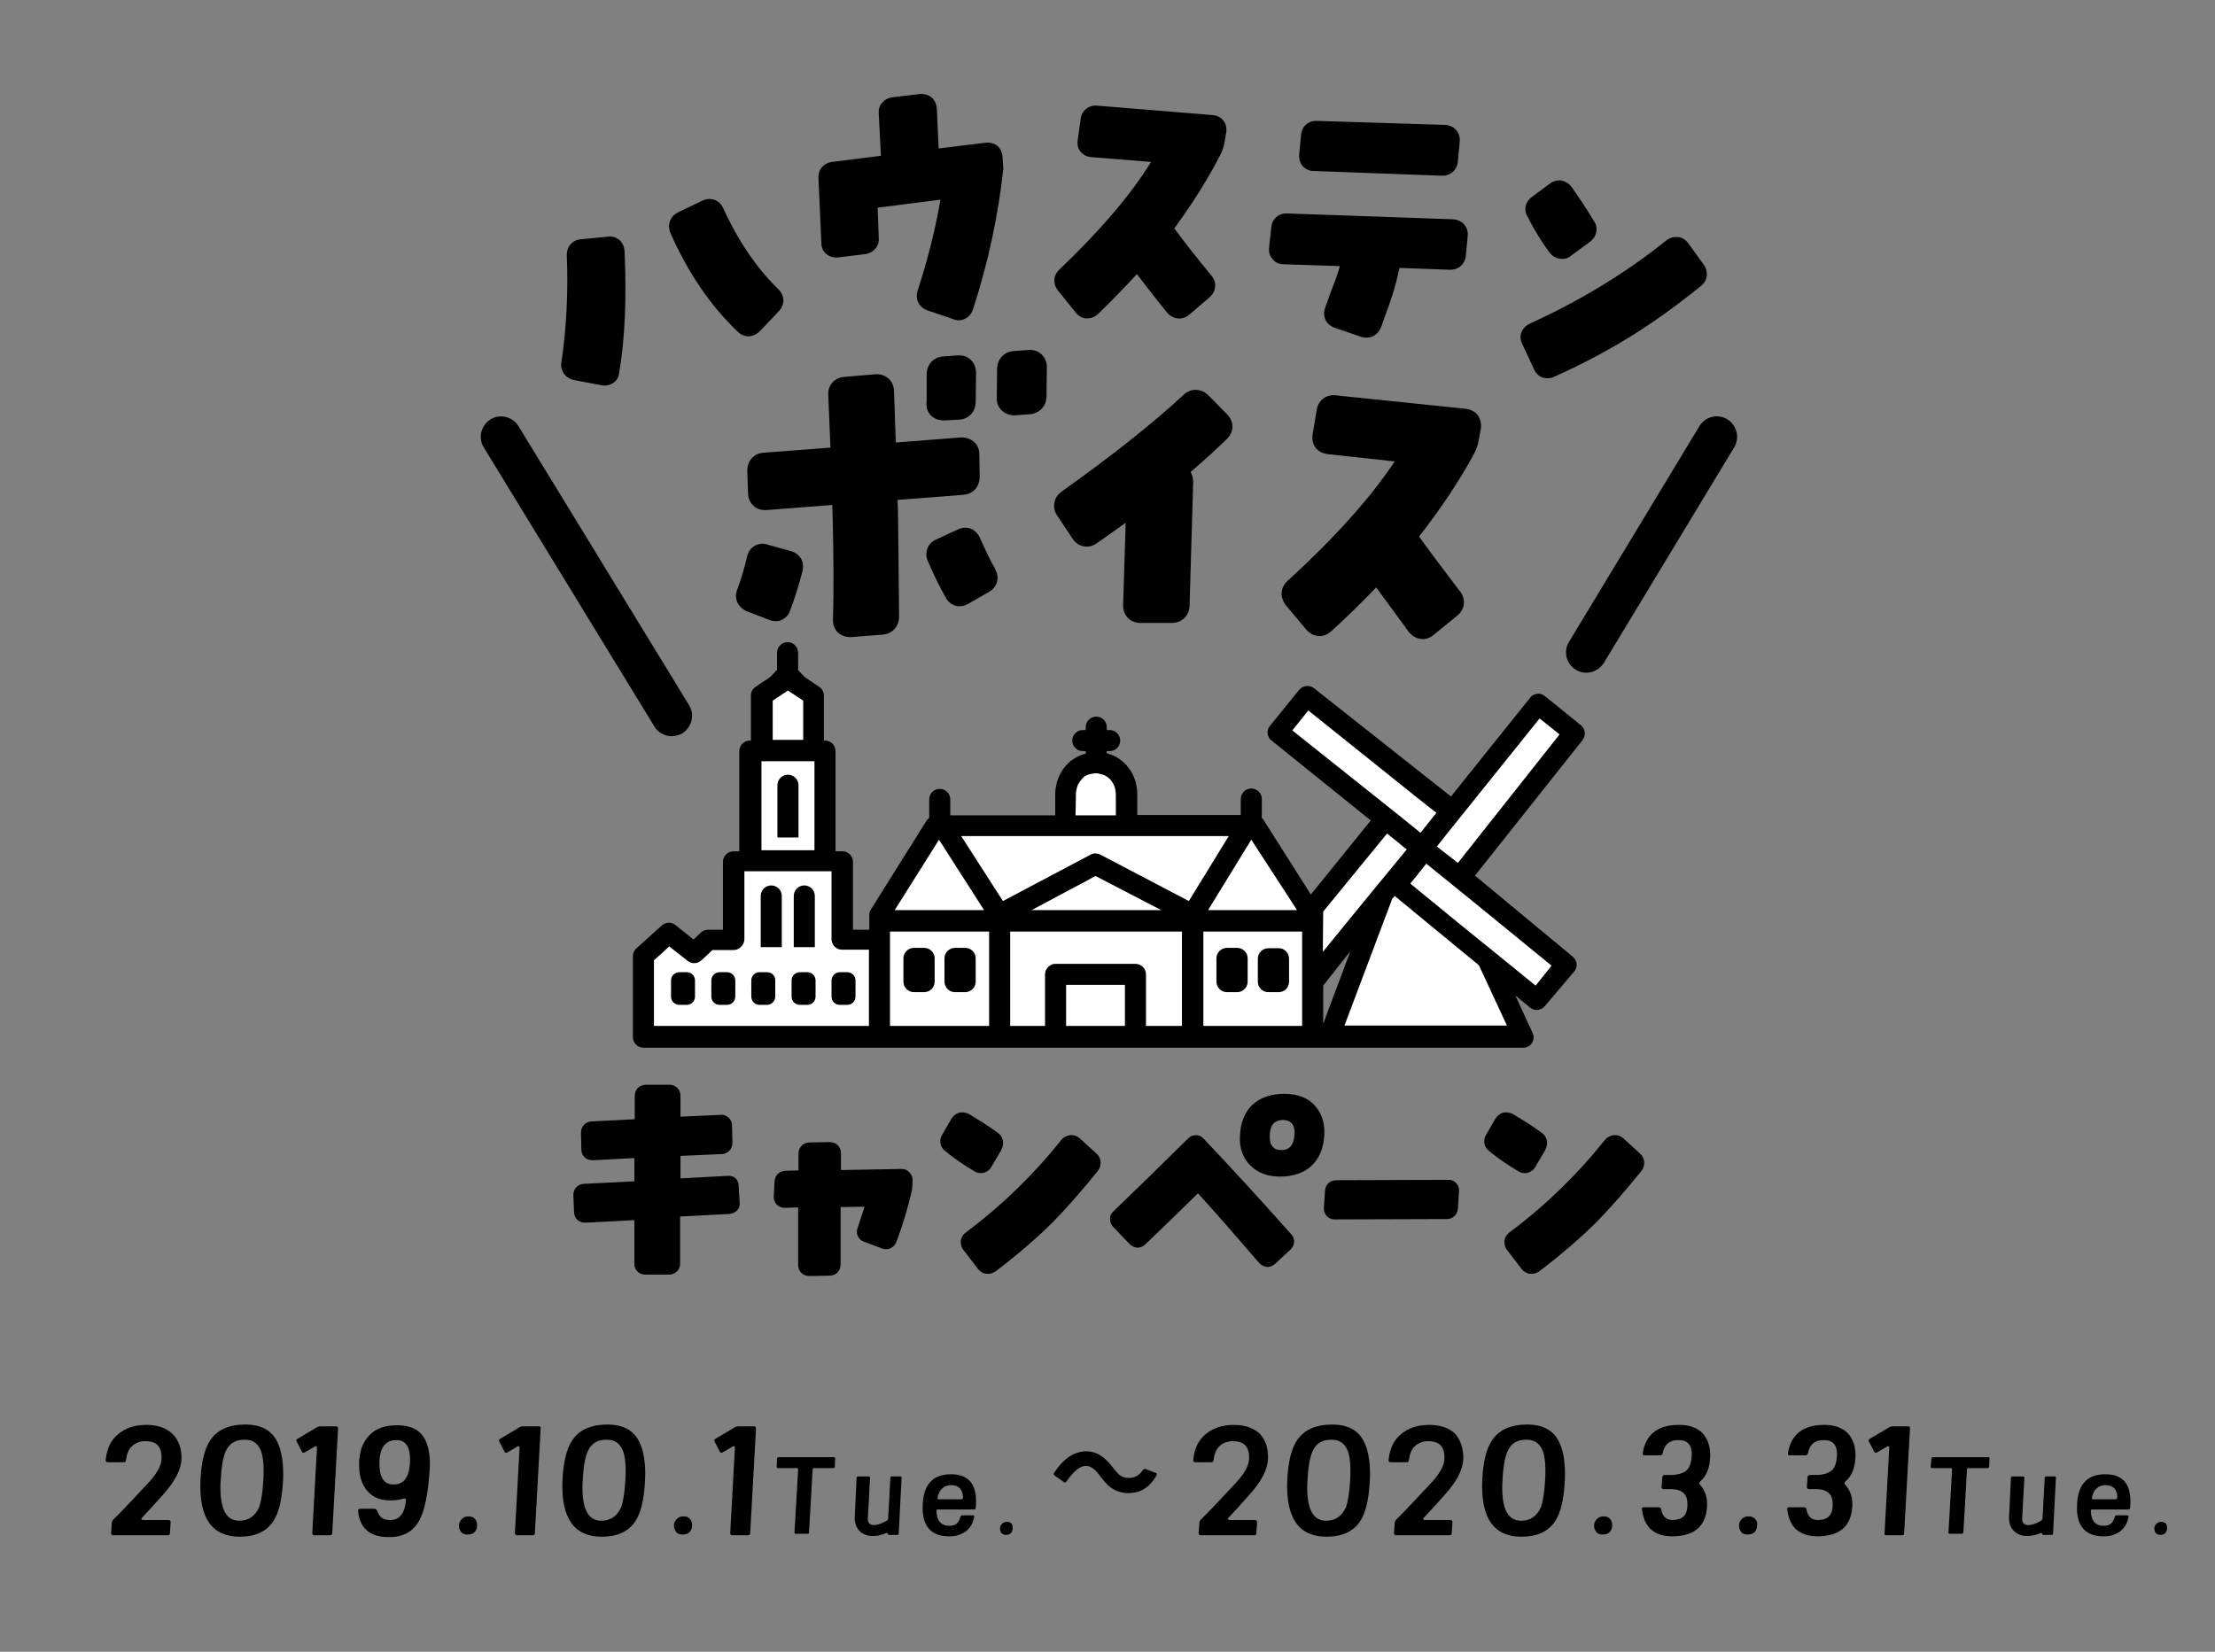 <?xml version="1.0" encoding="utf-8"?>
<!-- Generator: Adobe Illustrator 23.1.0, SVG Export Plug-In . SVG Version: 6.00 Build 0)  -->
<svg version="1.1" id="レイヤー_1" xmlns="http://www.w3.org/2000/svg" xmlns:xlink="http://www.w3.org/1999/xlink" x="0px"
	 y="0px" viewBox="0 0 610 455" style="enable-background:new 0 0 610 455;" xml:space="preserve">
<rect x="0" y="0" width="610" height="455" fill="#808080" stroke="none"/>
<style type="text/css">
	.st0{fill:#FFFFFF;}
</style>
<title>アセット 19</title>
<g>
	<g>
		<path class="st0" d="M424.3,192.8c-0.3-0.2-0.6-0.3-0.9-0.3s-0.6,0.2-0.8,0.5l-12.2,15.2c-0.3,0.4-9.6,12-9.6,12
			c-0.6,0.7-1.6,0.8-2.3,0.3l-37.7-29.8c-0.3-0.2-0.6-0.3-0.9-0.3s-0.6,0.2-0.8,0.5l-8.1,10c-0.2,0.3-0.3,0.6-0.3,0.9
			c0,0.3,0.2,0.6,0.5,0.8l27.3,22c0.7,0.6,0.8,1.6,0.3,2.3l-16.3,20.5c-0.3,0.4-0.8,0.6-1.4,0.6c-0.5,0-1-0.3-1.3-0.8l-13-20.5
			c-0.4-0.3-0.7-1-0.7-1.5V220c0-0.7-0.6-1.2-1.3-1.2c-0.7,0-1.3,0.6-1.3,1.2v4.4c0,0.9-0.7,1.7-1.7,1.7h-28.5
			c-0.9,0-1.7-0.7-1.7-1.7V219c0-0.1,0-0.2,0-0.3c-0.1-4.8-3-8.6-7.2-9.7c-0.7-0.2-1.2-0.8-1.2-1.6v-0.6c0-0.9,0.7-1.7,1.7-1.7h0.8
			c0.7,0,1.3-0.6,1.3-1.3s-0.6-1.3-1.3-1.3h-0.8c-0.9,0-1.7-0.7-1.7-1.7V200c0-0.7-0.6-1.3-1.3-1.3c-0.7,0-1.3,0.6-1.3,1.3v0.8
			c0,0.9-0.7,1.7-1.7,1.7h-0.8c-0.7,0-1.3,0.6-1.3,1.3s0.6,1.3,1.3,1.3h0.8c0.9,0,1.7,0.7,1.7,1.7v0.7c0,0.8-0.5,1.4-1.2,1.6
			c-4.1,1.1-6.9,4.7-7.2,9.3v0.3v5.7c0,0.9-0.7,1.7-1.7,1.7h-28.9c-0.9,0-1.7-0.7-1.7-1.7V220c0-0.7-0.6-1.2-1.3-1.2
			c-0.7,0-1.3,0.6-1.3,1.2v5.1c0,0.5-0.2,1-0.6,1.3c-0.2,0.1-0.3,0.2-0.3,0.3L241,251.3c-0.2,0.3-0.2,0.5-0.2,0.7c0,0.1,0,0.3,0,0.5
			v3.3c0,0.9-0.7,1.7-1.7,1.7h-4.5c-0.9,0-1.7-0.7-1.7-1.7v-18.7c0-0.7-0.6-1.3-1.3-1.3h-1.9c-0.5,0-0.9-0.2-1.2-0.5
			s-0.5-0.8-0.4-1.3v-27.4c0-0.7-0.6-1.3-1.2-1.3c-0.5,0-1-0.2-1.3-0.5s-0.6-0.8-0.6-1.2v-12.3c0-0.4-0.2-0.8-0.5-1l-4-2.7
			c-0.1-0.1-0.2-0.1-0.3-0.2l-1.9-2c-0.4-0.4-0.5-0.9-0.4-1.4v-0.1v-4.2c0-0.7-0.6-1.3-1.3-1.3s-1.3,0.6-1.3,1.3v4.3v0.1
			c0.1,0.5-0.1,1-0.4,1.4l-1.9,2c-0.1,0.1-0.2,0.2-0.3,0.2l-4,2.7c-0.3,0.2-0.5,0.6-0.5,1v12.1c0.1,0.5,0,1-0.4,1.3
			c-0.3,0.4-0.8,0.6-1.3,0.6c-1,0-1.5,0.6-1.5,1.3v27.4c0,0.9-0.7,1.8-1.6,1.8H202c-0.7,0-1.3,0.6-1.3,1.3v18.7
			c0,0.9-0.7,1.7-1.7,1.7h-4c-0.3,0-0.6,0.1-0.9,0.3l-2,1.9c-0.6,0.6-1.5,0.6-2.2,0.1l-5-4c-0.5-0.4-1.2-0.4-1.6,0l-7,6.3
			c-0.3,0.2-0.4,0.6-0.4,0.9v22.3c0,0.7,0.6,1.3,1.3,1.3h64.2c0.1,0,0.3,0,0.5,0h0.1h177.6c0.4,0,0.8-0.2,1-0.5s0.2-0.8,0.1-1.1
			l-4.8-10.4c-0.3-0.7-0.1-1.5,0.5-2s1.5-0.5,2.1,0l4,3.3c0.2,0.1,0.3,0.2,0.5,0.3c0.2,0,0.3,0.1,0.4,0c0.3,0,0.6-0.2,0.9-0.4
			l8.3-9.8c0.1-0.1,0.2-0.4,0.1-0.7c0-0.3-0.2-0.6-0.5-0.9l-26.9-22.3c-0.7-0.6-0.8-1.6-0.2-2.3l29.6-37.3c0.2-0.3,0.3-0.6,0.3-0.9
			c0-0.3-0.2-0.6-0.5-0.8L424.3,192.8z M373.5,262.6l-7.5,20c-0.2,0.7-0.9,1.1-1.5,1.1c-0.1,0-0.2,0-0.3,0c-0.8-0.1-1.4-0.8-1.4-1.6
			v-10.5c0-0.4,0.1-0.7,0.4-1l7.5-9.5c0.5-0.6,1.4-0.8,2.1-0.4C373.5,261,373.8,261.9,373.5,262.6z"/>
		<g>
			<path d="M426.7,69.5c0.8,1.1,1.7,1.5,2.5,1.7c0.2,0,0.3,0.1,0.5,0.1c0.8,0.1,2,0,3-0.9l5.2-3.8c0,0,0.1,0,0.1-0.1
				c1.9-1.5,2.2-4,0.9-5.7c-2.2-3.7-4.2-6.6-6.1-9.3c-1-1.3-2.1-1.6-2.9-1.8c-1.1-0.1-2.2,0.2-3.1,0.9l-5,3.7
				c-1.2,0.9-1.6,2.1-1.7,2.8s0,1.7,0.7,2.8C422.2,62.8,424.8,67,426.7,69.5z"/>
			<path d="M422.5,101.8c0.6,1.3,1.6,2.1,2.8,2.3c0.9,0.2,1.8,0.1,2.7-0.3c8.2-3.7,15.7-7.7,22.3-11.9c5.7-3.6,11.8-8,18.1-13.1
				c1.9-1.5,2.2-3.9,0.8-5.9l-4.2-5.8c-0.7-1-1.7-1.7-2.9-1.8c-0.8-0.1-2.1,0-3.3,1c-11.2,9-23.8,16.6-37.4,22.8
				c-1.5,0.7-2.1,1.7-2.4,2.4c-0.4,1-0.3,2.2,0.2,3.2L422.5,101.8z"/>
			<path d="M361.8,47.1l35.2,1.3c2.4,0.1,4.3-1.5,4.5-4L402,39c0.1-1.2-0.2-2.3-1-3.2c-0.5-0.6-1.5-1.3-3.1-1.4l-35.2-1.1
				c-2.4-0.1-4.2,1.5-4.4,3.9l-0.5,5.3c-0.1,1.2,0.2,2.4,0.9,3.2C359.5,46.6,360.6,47.1,361.8,47.1z"/>
			<path d="M367.9,108.9c-2.7-0.3-4.9,1.4-5.3,4.1l-1.1,6.6c-0.2,1.4,0,2.7,0.8,3.7c0.5,0.7,1.6,1.6,3.4,1.8l18.4,2
				c-6.7,10.1-16.6,21.1-29.5,32.9c-2,1.8-2.2,4.5-0.5,6.7l5.7,6.8c1.1,1.2,2.3,1.6,3.2,1.7c0.1,0,0.2,0,0.2,0
				c1.2,0.1,2.4-0.4,3.4-1.3c4.2-3.8,8.4-7.9,12.4-12.1c4.2,5.7,7.2,9.8,9,12.3c1.8,2.2,4.7,2.6,6.8,0.8l6.5-5.3
				c2.1-1.7,2.5-4.5,0.8-6.7c0,0,0-0.1-0.1-0.1c-4.1-5.4-7.8-10.3-11.2-15c6.1-7.8,11.2-15.5,15.2-22.9c0.6-1.1,1-2.3,1.2-3.4
				l0.6-3.3c0.3-1.8-0.3-3-0.8-3.8c-0.5-0.7-1.6-1.6-3.4-1.8L367.9,108.9z"/>
			<path d="M353.6,72.8l15.4,0.5c-0.6,2.1-1.2,3.8-2,5.8c-0.6,1.6-1.3,3.5-2.1,5.8c-0.8,2.4,0.4,4.6,2.7,5.4l7.3,2.5
				c0.4,0.1,0.9,0.2,1.3,0.2c1.8,0.1,3.4-1,4.2-3c0.4-1.2,0.8-2.3,1.2-3.4c1.3-3.6,2.6-7,3.8-12.8l13.8,0.5c2.4,0.1,4.3-1.5,4.5-4
				l0.5-5.3c0.1-1.2-0.2-2.3-1-3.2c-0.5-0.6-1.5-1.3-3.1-1.4l-45.6-1.6c-2.4-0.1-4.2,1.5-4.4,3.9l-0.6,5.4c-0.2,1.6,0.4,2.7,1,3.3
				C351,72.1,352,72.8,353.6,72.8z"/>
			<path d="M420.5,323.1c0.1,0,0.3-0.1,0.4-0.1c0.6-0.2,1.5-0.7,2-1.7l2.7-4.6v-0.1c1-1.8,0.3-3.8-1.2-4.7c-2.9-2.1-5.4-3.6-7.7-5
				c-1.2-0.6-2.2-0.5-2.8-0.4c-0.9,0.3-1.6,0.9-2.1,1.7l-2.6,4.5c-0.6,1.1-0.5,2.1-0.3,2.7s0.6,1.3,1.5,1.9c2,1.7,5.4,4,7.7,5.3
				C419,323.2,419.9,323.2,420.5,323.1z"/>
			<path d="M270.7,323.1c0.1,0,0.3-0.1,0.4-0.1c0.6-0.2,1.5-0.7,2-1.7l2.7-4.6v-0.1c1-1.8,0.3-3.8-1.2-4.7c-2.9-2.1-5.4-3.6-7.7-5
				c-1.2-0.6-2.2-0.5-2.8-0.4c-0.9,0.3-1.6,0.9-2.1,1.7l-2.6,4.5c-0.6,1.1-0.5,2.1-0.3,2.7s0.6,1.3,1.5,1.9c2,1.7,5.4,4,7.7,5.3
				C269.2,323.2,270.1,323.2,270.7,323.1z"/>
			<path d="M227.6,70c0.6,0.5,1.7,1.1,3.3,0.9l7.3-0.9c2.4-0.3,4-2.2,3.8-4.5l-0.3-8.3L259,55c-1.4,8.1-3.5,16.5-6.3,25.1
				c-0.7,2.3,0.3,4.5,2.7,5.4l7.1,2.4c0.7,0.3,1.4,0.4,2.1,0.3c0.4-0.1,0.8-0.2,1.2-0.4c0.7-0.4,1.7-1.1,2.2-2.7
				c4.1-12.7,6.9-25.5,8.3-38.6l-0.2-3.3c-0.1-1.2-0.6-2.3-1.4-3c-0.9-0.7-2-1-3.2-0.9l-13,1.6l-0.5-11c-0.1-1.6-0.9-2.6-1.5-3.1
				c-0.9-0.7-2-1-3.2-0.9l-7.5,0.9c-2.4,0.3-4,2.2-3.8,4.5l0.6,11.6l-13.4,1.7c-2.4,0.3-4,2.2-3.8,4.5l0.8,17.8
				C226.2,68.2,226.7,69.3,227.6,70z"/>
			<path d="M248.2,322l-16.6,0.3v-4.6c0-1.8-1.3-3.1-3.1-3.1l-5.5,0.1c-1.8,0-3.1,1.3-3.1,3.1v4.6l-3.5,0.1c-1.7,0-3,1.2-3.1,3
				l-0.2,4c-0.1,1.1,0.4,1.9,0.8,2.3c0.4,0.4,1.1,0.9,2.2,0.9l3.7-0.1v15.8c0,1.8,1.3,3.1,3.1,3.1l5.5-0.1c1.8,0,3.1-1.3,3.1-3.1
				v-15.8l6.6-0.1c-0.6,1.8-1.2,3.7-1.9,5.8c-0.4,1-0.2,1.9,0.1,2.4c0.2,0.5,0.8,1.2,1.8,1.5l4.8,1.8c1.6,0.6,3.3-0.1,4-1.9
				c1.6-4.2,3-8.9,4.2-13.9c0-0.1,0-0.2,0.1-0.4l0.1-2.4l0,0c0.1-1.1-0.4-1.9-0.8-2.3C250.1,322.5,249.4,322,248.2,322z"/>
			<path d="M200.3,323.9l-12.9,0.7v-6.2l11.4-0.5c1.7-0.1,2.9-1.4,2.9-3.1l0,0l-0.1-4.6c0-1.2-0.5-1.9-0.9-2.3s-1.2-0.9-2.3-0.8
				l-11,0.5v-5.7c0-1.8-1.3-3.1-3-3.1h-6.5c-1.8,0-3.1,1.3-3.1,3.1v6.4l-11.9,0.6c-1.7,0.1-2.9,1.4-2.9,3.1l0.1,4.6
				c0,1.1,0.5,1.8,0.9,2.2c0.4,0.4,1.2,0.8,2.3,0.8l11.4-0.6v6.4l-13.9,0.7c-1.8,0.1-3,1.5-2.9,3.3l0.2,4.6c0.1,1.8,1.5,2.9,3.3,2.8
				l13.3-0.7v12c0,1.8,1.3,3,3.1,3h6.4c1.8,0,3.1-1.3,3.1-3v-13l13.5-0.7c1.1-0.1,1.8-0.6,2.2-1s0.8-1.1,0.7-2.2l-0.3-4.7
				C203.4,324.9,202.1,323.7,200.3,323.9z"/>
			<path d="M203.3,91.5c1.2,1.1,2.7,1.4,4.1,0.9c0.7-0.2,1.3-0.6,1.9-1.2l5.3-5.6c1.6-1.8,1.5-4.2-0.3-6l0,0
				c-5.9-5.7-11-13.2-15.2-22.4c-1.1-2.2-3.5-3-5.7-1.9l-6.7,3.2c-2.1,1.1-3,3.3-2.1,5.6C189.4,75,195.6,84.2,203.3,91.5z"/>
			<path d="M158.1,104.7l7.5,1.4c0.9,0.2,1.6,0.1,2.2-0.1c0.4-0.1,0.8-0.3,1.1-0.5c0.9-0.6,1.5-1.6,1.6-2.7
				c1.6-9.3,2.1-20.6,1.5-33.6c-0.1-1.6-0.8-2.5-1.4-3.1c-0.9-0.7-2-1.1-3.2-0.9l-7.4,0.7c-2.4,0.2-4,2.1-3.9,4.5
				c0.4,10.2-0.1,20.1-1.5,29.4C154.2,102.1,155.7,104.2,158.1,104.7z"/>
			<path d="M185,202.8c1,0,2-0.3,2.9-0.8c2.6-1.6,3.5-5.1,1.9-7.7l-47-76.9c-1.6-2.6-5.1-3.5-7.7-1.9c-2.6,1.6-3.5,5.1-1.9,7.7
				l47,76.9C181.2,201.8,183.1,202.8,185,202.8z"/>
			<path d="M475.7,115.5c-2.6-1.6-6.1-0.8-7.7,1.9l-35.9,59.4c-1.6,2.6-0.8,6.1,1.9,7.7c0.9,0.6,1.9,0.8,2.9,0.8
				c1.9,0,3.7-1,4.8-2.7l35.9-59.4C479.2,120.6,478.3,117.1,475.7,115.5z"/>
			<path d="M447.1,313.6c-0.8-0.7-1.7-1-2.7-0.9c-0.7,0.1-1.7,0.4-2.5,1.4c-7.4,9.3-16.2,17.9-26.1,25.3c-1.1,0.8-1.4,1.7-1.5,2.4
				c-0.1,0.9,0.2,1.9,0.8,2.6l3.9,5.1c0.7,0.9,1.7,1.4,2.7,1.4c0.7,0,1.5-0.2,2.2-0.7c5.9-4.5,11.3-9.1,15.9-13.7
				c3.9-4,8-8.7,12.2-13.9c1.2-1.5,1.1-3.6-0.4-4.9L447.1,313.6z"/>
			<path d="M398.8,325l-30.8,0.1c-1.7,0-3,1.2-3.1,2.9l-0.3,4.6c-0.1,1.2,0.4,1.9,0.8,2.4c0.4,0.4,1.1,0.9,2.2,0.9l30.8-0.1
				c1.7,0,3-1.2,3.1-3l0.3-4.6l0,0c0.1-1.2-0.4-1.9-0.8-2.3C400.7,325.5,400,325,398.8,325z"/>
			<path d="M331.6,313.8c-0.8-0.9-1.6-1.1-2.2-1.1s-1.4,0.1-2.2,0.9c-8.5,8.4-15.4,15.1-20.6,20.1c-0.8,0.8-1,1.6-0.9,2.2
				c0,0.6,0.2,1.4,0.9,2.1l4.4,4.6c0.8,0.8,1.6,1,2.1,1.1c0.6,0,1.4-0.1,2.3-0.9c7.5-7.2,12.2-11.8,14.5-14.1
				c3.6,3.9,9.3,10.4,16.8,19.1c0.8,0.9,1.6,1.1,2.2,1.2c0.1,0,0.1,0,0.2,0c0.6,0,1.3-0.2,2.1-0.9l4.1-3.8c1.3-1.2,1.5-3,0.3-4.3
				C347,330.3,338.9,321.5,331.6,313.8z"/>
			<path d="M362.5,305c-2-2.5-5-3.7-8.8-3.7c-7.3,0-11.8,4.1-12.2,11.2c-0.3,3.5,0.7,6.4,2.8,8.5c2.1,2.1,4.8,3.1,8.2,3.1
				c7.3,0,11.7-4.1,12.2-11.2C364.9,309.8,364.2,307.2,362.5,305z M352.9,316.8c-2.3,0-3.4-1.4-3.2-4.3c0.1-2.7,1.4-4,3.7-4
				c2.3,0.1,3.3,1.5,3.1,4.1C356.3,315.4,355.1,316.8,352.9,316.8z"/>
			<path d="M297.4,313.6c-0.8-0.7-1.7-1-2.7-0.9c-0.7,0.1-1.7,0.4-2.5,1.4c-7.4,9.3-16.2,17.9-26.1,25.3c-1.1,0.8-1.4,1.7-1.5,2.4
				c-0.1,0.9,0.2,1.9,0.8,2.6l3.9,5.1c0.7,0.9,1.7,1.4,2.7,1.4c0.7,0,1.5-0.2,2.2-0.7c5.9-4.5,11.3-9.1,15.9-13.7
				c3.9-4,8-8.7,12.2-13.9c1.2-1.5,1.1-3.6-0.4-4.9L297.4,313.6z"/>
			<path d="M274.6,101.7l-0.1,8c0,1.4,0.5,2.6,1.5,3.5c0.7,0.6,1.9,1.3,3.7,1.2l3.9-0.3c2.7-0.2,4.6-2.3,4.6-4.9l0.1-7.9
				c0,0,0,0,0-0.1c0-1.8-0.8-3-1.5-3.6c-0.9-0.9-2.2-1.3-3.6-1.2l-4,0.3C276.4,96.9,274.6,99,274.6,101.7z"/>
			<path d="M267.3,145.6c-1.1-0.4-2.3-0.3-3.4,0.2l-6.1,2.8c-1.1,0.5-2,1.4-2.4,2.5s-0.4,2.3,0.1,3.4c1.6,3.8,3.3,7.2,5,10.2
				c0.6,1.1,1.6,1.9,2.8,2.2c0.3,0.1,0.7,0.1,1,0.1c0.1,0,0.2,0,0.3,0c0.7-0.1,1.4-0.3,2.1-0.7l5.9-3.4c2.1-1.3,2.7-3.9,1.5-6v-0.1
				c-1.4-2.5-2.8-5.4-4.3-8.8C269.1,146.6,268.1,145.9,267.3,145.6z"/>
			<path d="M205.8,129.7l0.2,6c0,1.8,0.8,3,1.5,3.6c0.9,0.9,2.2,1.3,3.6,1.2l18.1-1.4l0.1,3c0.3,11.7,0.3,21.3,0.1,28.4
				c-0.1,2,0.8,3.2,1.3,3.7c0.6,0.5,1.8,1.4,3.7,1.3l8.7-0.7c2.7-0.2,4.5-2.3,4.5-5c-0.1-12.4-0.2-22-0.3-28.7l-0.1-3.4l18.1-1.4
				c2.7-0.2,4.5-2.2,4.5-5l-0.1-6.2c0-1.4-0.5-2.6-1.5-3.4c-0.7-0.6-1.9-1.3-3.7-1.2l-17.8,1.4c-0.2-6.2-0.4-11-0.5-14.4
				c-0.2-2.8-2.4-4.6-5.2-4.4l-8.4,0.7c-2.8,0.2-4.7,2.4-4.5,5l0.6,14.5l-18.3,1.4C207.7,124.8,205.8,126.9,205.8,129.7z"/>
			<path d="M264.2,115.6c2.7-0.2,4.5-2.3,4.5-4.9l0.1-7.9c0,0,0,0,0-0.1c0-1.8-0.8-3-1.5-3.6c-0.9-0.9-2.2-1.3-3.6-1.2l-4,0.3
				c-2.7,0.2-4.5,2.3-4.5,4.9v7.5c-0.3,2,0.6,3.2,1.1,3.8c0.6,0.6,1.8,1.5,3.9,1.4L264.2,115.6z"/>
			<path d="M203,162.5c-0.9,2.3,0.2,4.7,2.5,5.8l6.2,2.4c0.6,0.3,1.2,0.4,1.9,0.4c0.1,0,0.2,0,0.3,0c0.5,0,0.9-0.1,1.3-0.3
				c1.1-0.5,2-1.4,2.4-2.6c1.2-3.3,2.4-6.9,3.4-10.9c0.3-1.2,0.2-2.4-0.4-3.4c-0.6-1-1.6-1.8-2.8-2.1l-6.5-1.8
				c-1.2-0.4-2.4-0.2-3.4,0.3c-0.7,0.4-1.7,1.2-2.1,2.8C205,156.6,204,159.8,203,162.5L203,162.5z"/>
			<path d="M296.4,86.3c1,1.1,2.1,1.4,2.8,1.4c0.1,0,0.1,0,0.2,0c1.1,0,2.1-0.4,3-1.2c3.6-3.5,7.2-7.2,10.7-11
				c3.8,5,6.6,8.5,8.3,10.6c1.6,1.9,4.2,2.2,6.1,0.6l5.6-4.8c1.8-1.6,2.1-4,0.6-5.9c0,0,0,0-0.1-0.1c-3.8-4.6-7.2-8.9-10.2-13
				c5.2-7.1,9.5-14,12.8-20.5c0.5-1,0.8-2,1-3l0.5-2.9c0.2-1.6-0.3-2.7-0.8-3.3s-1.4-1.4-3-1.5l-31.7-2.6c-2.4-0.2-4.3,1.3-4.6,3.7
				l-0.8,5.8c-0.2,1.2,0.1,2.4,0.8,3.2c0.5,0.6,1.4,1.4,3.1,1.5l16.3,1.3c-5.6,9.1-14.1,19-25.3,29.7c-1.7,1.6-1.8,4-0.2,5.9
				L296.4,86.3z"/>
			<path d="M325.9,108.8c-8.4,7.8-19.6,16.7-33.4,26.5c-1.1,0.8-1.9,1.8-2.1,3.1c-0.2,0.9-0.2,2.3,0.8,3.7l4.2,6.3
				c0.8,1.2,1.9,1.9,3.1,2.1c0.9,0.2,2.3,0.1,3.6-0.9c2.9-2,5.5-3.9,7.9-5.6l-0.7,22.8c0,2.8,2,4.8,4.8,4.8h8.6
				c2.8,0,4.9-2.1,4.9-4.8l1-34.1c0-1-0.3-1.9-0.7-2.7c3.4-2.9,6.7-5.9,10-9.1c2-2,2-4.8,0-6.8l-5.1-5.2
				C330.8,106.9,327.8,106.9,325.9,108.8z"/>
			<path d="M251.7,273.3h2.8c1.6,0,2.9-1.3,2.9-2.9V264c0-1.6-1.3-2.9-2.9-2.9h-2.8c-1.6,0-2.9,1.3-2.9,2.9v6.4
				C248.8,272,250.1,273.3,251.7,273.3z"/>
			<path d="M263,273.3h2.8c1.6,0,2.9-1.3,2.9-2.9V264c0-1.6-1.3-2.9-2.9-2.9H263c-1.6,0-2.9,1.3-2.9,2.9v6.4
				C260.1,272,261.4,273.3,263,273.3z"/>
			<path d="M217,213.4c-1.6,0-2.9,1.3-2.9,2.9v14.4h5.8v-14.4C219.9,214.7,218.6,213.4,217,213.4z"/>
			<path d="M189.1,267.8h-2c-1.3,0-2.3,1-2.3,2.3v4.4c0,1.3,1,2.3,2.3,2.3h2c1.3,0,2.3-1,2.3-2.3v-4.4
				C191.4,268.8,190.4,267.8,189.1,267.8z"/>
			<path d="M200.2,267.8h-2c-1.3,0-2.3,1-2.3,2.3v4.4c0,1.3,1,2.3,2.3,2.3h2c1.3,0,2.3-1,2.3-2.3v-4.4
				C202.5,268.8,201.5,267.8,200.2,267.8z"/>
			<path d="M211.2,267.8h-2c-1.3,0-2.3,1-2.3,2.3v4.4c0,1.3,1,2.3,2.3,2.3h2c1.3,0,2.3-1,2.3-2.3v-4.4
				C213.6,268.8,212.5,267.8,211.2,267.8z"/>
			<path d="M222.3,267.8h-2c-1.3,0-2.3,1-2.3,2.3v4.4c0,1.3,1,2.3,2.3,2.3h2c1.3,0,2.3-1,2.3-2.3v-4.4
				C224.6,268.8,223.6,267.8,222.3,267.8z"/>
			<path d="M229,270.1v4.4c0,1.3,1,2.3,2.3,2.3h2c1.3,0,2.3-1,2.3-2.3v-4.4c0-1.3-1-2.3-2.3-2.3h-2C230.1,267.8,229,268.8,229,270.1
				z"/>
			<path d="M340.7,261.1h-2.8c-1.6,0-2.9,1.3-2.9,2.9v6.4c0,1.6,1.3,2.9,2.9,2.9h2.8c1.6,0,2.9-1.3,2.9-2.9V264
				C343.6,262.4,342.3,261.1,340.7,261.1z"/>
			<path d="M353.6,261.6c-0.4-0.3-1-0.4-1.5-0.4h-2.2h-0.6c-1.6,0-2.9,1.3-2.9,2.9v0.6v4.8v0.9c0,1.6,1.3,2.9,2.9,2.9h0.9h1.9
				c0.6,0,1.2-0.2,1.7-0.5c0.7-0.5,1.2-1.4,1.2-2.4v-0.5v-5.6v-0.2C355,263,354.4,262.1,353.6,261.6z"/>
			<path d="M212.4,243.9c-1.6,0-2.9,1.3-2.9,2.9v14.1h5.8v-14.1C215.3,245.2,214,243.9,212.4,243.9z"/>
			<path d="M224.4,246.8c0-1.6-1.3-2.9-2.9-2.9c-1.6,0-2.9,1.3-2.9,2.9v14.1h5.8L224.4,246.8L224.4,246.8z"/>
			<path d="M313.2,219.1L313.2,219.1c0-0.2,0-0.2,0-0.3v-0.1c0,0,0,0,0-0.1c-0.1-5.5-3.6-9.9-8.4-11.1v-0.6h0.8
				c1.6,0,2.9-1.3,2.9-2.9c0-1.6-1.3-2.9-2.9-2.9h-0.8v-0.8c0-1.6-1.3-2.9-2.9-2.9s-2.9,1.3-2.9,2.9v0.8h-0.8
				c-1.6,0-2.9,1.3-2.9,2.9c0,1.6,1.3,2.9,2.9,2.9h0.8v0.7c-4.8,1.2-8.1,5.4-8.4,10.8c0,0.1,0,0.3,0,0.4v5.8h-28.9v-4.4
				c0-1.6-1.3-2.9-2.9-2.9s-2.9,1.3-2.9,2.9v5.1c-0.3,0.2-0.5,0.4-0.7,0.7l-15.4,24.6c-0.3,0.5-0.5,1.1-0.4,1.7c0,0,0,0,0,0.1v3.7
				h-4.5v-18.7c0-1.6-1.3-2.9-2.9-2.9h-1.9c0,0,0-0.1,0-0.2v-27.4c0-1.6-1.3-2.9-2.9-2.9h-0.3c0-0.1,0-0.2,0-0.3v-12.1
				c0-1-0.5-1.9-1.3-2.4l-4-2.7l-1.9-2c0-0.1,0.1,0.1,0.1-0.1v-4.6c0-1.6-1.3-2.9-2.9-2.9c-1.6,0-2.9,1.3-2.9,2.9v4.6
				c0,0.2,0-0.1,0,0.1l-1.9,2l-4,2.7c-0.8,0.5-1.3,1.4-1.3,2.4v12.1c0,0.1,0,0.2,0,0.3h-0.3c-1.6,0-2.9,1.3-2.9,2.9v27.4
				c0,0.1,0,0.1,0,0.2H202c-1.6,0-2.9,1.3-2.9,2.9v18.7H195c-0.7,0-1.5,0.3-2,0.8l-2,1.9l-5-4c-1.1-0.9-2.7-0.8-3.7,0.1l-7,6.3
				c-0.6,0.5-1,1.3-1,2.2v22.3c0,1.6,1.3,2.9,2.9,2.9h64.2c0.1,0,0.3,0,0.4,0c0.1,0,0.3,0,0.4,0h33.1h15.4h22h15.7h27.1h5.9h4.6
				h52.3h1.2c1,0,1.9-0.5,2.4-1.3s0.6-1.8,0.2-2.7l-4.8-10.4l4,3.3c0.3,0.3,0.8,0.5,1.2,0.6c0.3,0.1,0.6,0.1,0.9,0.1
				c0.8-0.1,1.5-0.4,2-1l8.3-9.8l0,0l0,0c0.4-0.6,0.6-1.3,0.5-1.9c-0.1-0.8-0.5-1.5-1.1-2l-26.9-22.3l29.6-37.3
				c1-1.3,0.8-3.1-0.4-4.1l-10-8.1c-0.6-0.5-1.4-0.7-2.1-0.6l0,0c-0.8,0.1-1.5,0.5-1.9,1.1l-12.2,15.2l-9.6,12l-37.7-29.8
				c-1.2-1-3.1-0.8-4.1,0.4l-8.1,10c-0.5,0.6-0.7,1.4-0.6,2.1c0.1,0.8,0.5,1.5,1.1,1.9l27.3,22L361,246.4l-13-20.5
				c-0.1-0.2-0.3-0.4-0.5-0.6v-5.2c0-1.6-1.3-2.9-2.9-2.9s-2.9,1.3-2.9,2.9v4.4h-28.5V219.1z M212.8,203.5V193l4.2-2.8l0,0l4.2,2.8
				v10.5c0,0.1,0,0.2,0,0.3h-8.4C212.8,203.7,212.8,203.6,212.8,203.5z M209.7,234.2v-24.5h14.6v24.5l0,0H209.7L209.7,234.2z
				 M239.3,282.6h-59.2v-18.1l1.7-1.5l2.5-2.3l5.1,4c0.6,0.4,1.3,0.7,1.9,0.6c0.7,0,1.3-0.3,1.9-0.8l3-2.8h5.8
				c0.8,0,1.5-0.3,2.1-0.9c0.5-0.5,0.9-1.3,0.9-2.1V240h24v18.7c0,1.2,0.7,2.2,1.8,2.7c0.3,0.1,0.7,0.2,1.1,0.2h7.4V282.6z
				 M370.3,282.4l13.1-34.8l0.7-0.8l10.2,8.4l0,0l13,10.7l7.7,16.6h-44.7V282.4z M427.3,266l-4.4,5.5l-10.7-8.7l-10-8.1l-13.8-11.3
				l4.4-5.5l2.7,2.2l10,8.1L427.3,266z M397.5,230.9l26.5-33l5.5,4.4l-28,35.4l-1.4-1.1l-4.4-3.4L397.5,230.9z M355.9,201.2l4.4-5.5
				l29.2,23.4l3.9,3.1l2.2,1.7l-0.9,1.1l-3.5,4.4l-5.3-4.3L355.9,201.2z M364.4,251.1l17.6-21.5l1.6,1.3l3.8,3.1l-9.3,11.3
				l-13.8,16.9L364.4,251.1L364.4,251.1z M364.4,271.5l7.5-9.5l-7.5,20V271.5z M296.3,219.1L296.3,219.1c0-0.8,0.1-1.5,0.3-2.2
				c0.1-0.3,0.2-0.7,0.4-1c0.2-0.3,0.4-0.6,0.6-0.9c0.2-0.3,0.5-0.5,0.7-0.8s0.6-0.4,0.9-0.6c0.2-0.1,0.3-0.2,0.5-0.2
				c0.5-0.2,1.2-0.3,1.9-0.4c0.1,0,0.1,0,0.2,0s0.1,0,0.1,0l0,0c0.2,0,0.4,0,0.7,0.1c0.4,0.1,0.8,0.2,1.2,0.3
				c1.6,0.6,2.7,1.9,3.2,3.5c0.2,0.7,0.3,1.4,0.3,2.1v5.6h-11.1L296.3,219.1L296.3,219.1z M258.6,231.3l12.4,19.4h-24.6L258.6,231.3
				z M272.4,282.6h-27.3v-26h27.3V282.6z M309.8,282.6h-16.2v-11.3h16.2V282.6z M325.5,282.6h-9.9v-14.2c0-1.6-1.3-2.9-2.9-2.9h-22
				c-0.5,0-1,0.1-1.4,0.4c-0.9,0.5-1.5,1.4-1.5,2.5v14.2h-9.6v-26h47.3V282.6z M283.9,250.8l10.7-5.7l7.1-3.8l18.1,9.4h-35.9V250.8z
				 M358.6,256.6v4.1v9.9v4.1v4v3.9h-3h-24.2v-26h23.2H358.6L358.6,256.6z M344.6,231.3l12.6,19.4h-24.5L344.6,231.3z M338.4,230.3
				l-11,17.9l-12.2-6.4l-12.2-6.4c-0.4-0.2-0.9-0.3-1.4-0.3c-0.2,0-0.5,0-0.7,0.1s-0.5,0.1-0.7,0.3l-24,12.7l-8.6-13.4l-2.9-4.5
				L338.4,230.3L338.4,230.3z"/>
		</g>
	</g>
</g>
<g>
	<path d="M50,401.8c-0.1,2.9-1.7,6.1-4.9,9.7c-2.2,2.5-4.2,4.7-6.1,6.7c-0.1,0.1-0.1,0.2,0,0.3c0.1,0.1,0.1,0.2,0.3,0.2h7.1
		c0.4,0,0.6,0.2,0.6,0.6l-0.2,3c0,0.4-0.2,0.6-0.6,0.6H31.2c-0.4,0-0.6-0.2-0.6-0.6l0.2-2.8c0-0.4,0.2-0.7,0.5-1
		c2.8-2.8,6-6.2,9.7-10.2c2.3-2.5,3.4-4.6,3.5-6.4c0.1-3.2-1.2-4.8-4.1-4.9c-1.7-0.1-3,0.4-4,1.3c-1,0.9-1.5,2.3-1.7,3.9
		c0,0.4-0.3,0.6-0.7,0.6h-4.3c-0.4,0-0.6-0.2-0.6-0.6c0.3-3.1,1.4-5.5,3.5-7.2c1.9-1.6,4.5-2.5,7.7-2.5c3,0,5.4,0.8,7.1,2.4
		C49.2,396.6,50,398.9,50,401.8z"/>
	<path d="M77.9,408.6c-0.3,4.6-1.1,8.1-2.6,10.4c-1.9,2.9-5,4.3-9.3,4.3c-7.6,0-11.2-5.1-10.8-15.4c0.2-5,1.1-8.7,2.6-11
		c1.9-3,5.2-4.5,9.8-4.5c4,0,6.8,1.4,8.4,4.1c1.3,2.2,2,5.4,2,9.6C78,406.7,78,407.6,77.9,408.6z M72.5,408c0.1-0.9,0.1-1.9,0.1-3
		c0-2.4-0.3-4.3-0.8-5.5c-0.8-1.9-2.2-2.9-4.2-2.9c-2.3-0.1-3.9,0.7-4.9,2.2c-1.1,1.6-1.7,4.6-1.9,8.8c-0.1,1.2-0.1,1.9-0.1,2.1
		c0,6.2,1.7,9.2,5.2,9.2c2.6,0,4.4-1.3,5.5-3.8C71.9,413.7,72.3,411.3,72.5,408z"/>
	<path d="M93.1,393.5l-1.6,28.8c0,0.4-0.2,0.6-0.6,0.6h-4.3c-0.4,0-0.6-0.2-0.6-0.6l1.3-23.6c0-0.1-0.1-0.2-0.2-0.3
		c-0.1-0.1-0.2-0.1-0.3,0l-2.9,1.7c-0.4,0.2-0.6,0.1-0.8-0.3l-1.4-2.7c-0.2-0.4-0.1-0.6,0.3-0.8l5.2-3.1c0.3-0.2,0.7-0.3,1.1-0.3
		h4.3C92.9,392.9,93.1,393.1,93.1,393.5z"/>
	<path d="M118,408.7c-0.5,4.5-1.3,7.7-2.4,9.9c-1.7,3.2-4.4,4.8-8.3,4.8c-5.3,0.1-8.2-2.3-8.7-7.2c0-0.4,0.2-0.6,0.6-0.6h3.9
		c0.4,0,0.6,0.2,0.8,0.6c0.5,1.7,1.7,2.6,3.8,2.5c2.4-0.1,3.8-1.9,4.1-5.5c0-0.4-0.2-0.5-0.6-0.4c-1,0.3-2.2,0.5-3.7,0.5
		c-2.8,0-5-0.9-6.5-2.8c-1.4-1.7-2.1-4.1-2.1-6.9c0-0.8,0-1.5,0.1-2c0.3-2.9,1.4-5.1,3.2-6.7s4.2-2.3,7.1-2.3c3.4,0,5.8,1,7.2,3
		c1.2,1.7,1.9,4.3,1.9,7.7C118.4,404.6,118.2,406.4,118,408.7z M112.9,402.8c0.2-4-1-6.1-3.6-6.1c-3-0.1-4.7,1.9-4.8,6
		c-0.1,3.9,1,6,3.5,6.2C111.1,409.1,112.7,407.1,112.9,402.8z"/>
	<path d="M131.4,420.2c-0.1,1.7-1,2.5-2.7,2.5c-0.7,0-1.3-0.2-1.7-0.7c-0.4-0.5-0.6-1.1-0.6-1.8c0-0.7,0.3-1.3,0.8-1.8
		c0.5-0.5,1.1-0.7,1.8-0.7c0.8,0,1.4,0.2,1.8,0.7C131.2,418.8,131.4,419.4,131.4,420.2z"/>
	<path d="M148.9,393.5l-1.6,28.8c0,0.4-0.2,0.6-0.6,0.6h-4.3c-0.4,0-0.6-0.2-0.6-0.6l1.3-23.6c0-0.1-0.1-0.2-0.2-0.3
		c-0.1-0.1-0.2-0.1-0.3,0l-2.9,1.7c-0.4,0.2-0.6,0.1-0.8-0.3l-1.4-2.7c-0.2-0.4-0.1-0.6,0.3-0.8l5.2-3.1c0.3-0.2,0.7-0.3,1.1-0.3
		h4.3C148.8,392.9,149,393.1,148.9,393.5z"/>
	<path d="M177.6,408.6c-0.3,4.6-1.1,8.1-2.6,10.4c-1.9,2.9-5,4.3-9.3,4.3c-7.6,0-11.2-5.1-10.8-15.4c0.2-5,1.1-8.7,2.6-11
		c1.9-3,5.2-4.5,9.8-4.5c4,0,6.8,1.4,8.4,4.1c1.3,2.2,2,5.4,2,9.6C177.7,406.7,177.6,407.6,177.6,408.6z M172.2,408
		c0.1-0.9,0.1-1.9,0.1-3c0-2.4-0.3-4.3-0.8-5.5c-0.8-1.9-2.2-2.9-4.2-2.9c-2.3-0.1-3.9,0.7-4.9,2.2c-1.1,1.6-1.7,4.6-1.9,8.8
		c-0.1,1.2-0.1,1.9-0.1,2.1c0,6.2,1.7,9.2,5.2,9.2c2.6,0,4.4-1.3,5.5-3.8C171.6,413.7,172,411.3,172.2,408z"/>
	<path d="M190.6,420.2c-0.1,1.7-1,2.5-2.7,2.5c-0.7,0-1.3-0.2-1.7-0.7c-0.4-0.5-0.6-1.1-0.6-1.8c0-0.7,0.3-1.3,0.8-1.8
		c0.5-0.5,1.1-0.7,1.8-0.7c0.8,0,1.4,0.2,1.8,0.7C190.4,418.8,190.6,419.4,190.6,420.2z"/>
	<path d="M208.2,393.5l-1.6,28.8c0,0.4-0.2,0.6-0.6,0.6h-4.3c-0.4,0-0.6-0.2-0.6-0.6l1.3-23.6c0-0.1-0.1-0.2-0.2-0.3
		c-0.1-0.1-0.2-0.1-0.3,0l-2.9,1.7c-0.4,0.2-0.6,0.1-0.8-0.3l-1.4-2.7c-0.2-0.4-0.1-0.6,0.3-0.8l5.2-3.1c0.3-0.2,0.7-0.3,1.1-0.3
		h4.3C208,392.9,208.2,393.1,208.2,393.5z"/>
	<path d="M230,401.8l-0.1,2.2c0,0.3-0.2,0.4-0.5,0.4h-5.2c-0.3,0-0.4,0.2-0.4,0.4l-1,17.3c0,0.3-0.2,0.4-0.5,0.4h-3.1
		c-0.3,0-0.4-0.1-0.4-0.4l1-17.3c0-0.3-0.1-0.4-0.4-0.4h-5.1c-0.3,0-0.4-0.1-0.4-0.4l0.1-2.2c0-0.3,0.2-0.4,0.5-0.4h15.1
		C229.9,401.4,230,401.5,230,401.8z"/>
	<path d="M248.3,407l-0.8,15.4c0,0.3-0.2,0.4-0.5,0.4h-2.1c-0.2,0-0.4-0.1-0.4-0.3c-0.1-0.2-0.2-0.3-0.4-0.2
		c-1.2,0.5-2.4,0.8-3.7,0.8c-1.6,0-2.9-0.5-3.8-1.5s-1.3-2.3-1.2-3.9l0.5-10.6c0-0.3,0.2-0.4,0.5-0.4h2.8c0.3,0,0.4,0.1,0.4,0.4
		l-0.6,11.1c-0.1,1.2,0.5,1.9,1.6,1.9c1.1,0,2.2-0.4,3.6-1.2c0.3-0.2,0.4-0.4,0.4-0.7l0.6-11.1c0-0.3,0.2-0.4,0.4-0.4h2.1
		C248.2,406.6,248.3,406.8,248.3,407z"/>
	<path d="M268.7,415.4c0,0.3-0.2,0.4-0.5,0.4l-9.9,0c-0.3,0-0.4,0.1-0.4,0.4c0.1,2.8,1.3,4.1,3.6,4.1c1.6,0,2.6-0.8,3-2.5
		c0.1-0.3,0.3-0.4,0.5-0.4h2.9c0.3,0,0.4,0.1,0.4,0.4c-0.3,1.7-1.1,3.1-2.3,4c-1.2,0.9-2.7,1.4-4.5,1.4c-2.4,0-4.2-0.6-5.4-1.8
		c-1.4-1.4-2.1-3.5-2-6.5c0.1-5.9,2.7-8.8,7.8-8.8c4.6,0,6.9,2.5,6.9,7.4C268.8,414.1,268.8,414.7,268.7,415.4z M265.2,412.5
		c0-1.1-0.3-1.9-0.8-2.5c-0.6-0.6-1.4-0.9-2.4-0.9c-1.1,0-1.9,0.3-2.6,1c-0.7,0.6-1,1.5-1.2,2.5c0,0.3,0.1,0.4,0.4,0.4h6.2
		C265.1,412.9,265.2,412.8,265.2,412.5z"/>
	<path d="M278.9,421c-0.1,1.2-0.7,1.8-1.9,1.8c-0.5,0-0.9-0.2-1.2-0.5c-0.3-0.3-0.4-0.8-0.4-1.3c0-0.5,0.2-0.9,0.6-1.3
		c0.3-0.3,0.8-0.5,1.3-0.5c0.5,0,1,0.2,1.3,0.5C278.8,420,278.9,420.4,278.9,421z"/>
	<path d="M318.5,406.4c-1.1,1.9-2.3,3.2-3.7,3.9c-1.2,0.7-2.7,1-4.4,1c-1.8-0.1-3.4-0.7-4.7-1.7c-0.8-0.6-1.7-1.6-2.8-3.1
		c-1.3-1.8-2.6-2.7-3.7-2.7c-1.7-0.1-3.5,1.4-5.5,4.3c-0.2,0.3-0.5,0.4-0.8,0.1l-2.4-1.7c-0.3-0.3-0.4-0.5-0.2-0.8
		c2.7-4.1,5.8-6.1,9.3-5.9c2.4,0.1,4.6,1.5,6.6,4.1c0.9,1.2,1.6,1.9,2,2.3c0.7,0.6,1.5,0.9,2.4,0.9c1.7,0.1,3.1-0.6,4.1-2.1
		c0.3-0.4,0.6-0.5,0.9-0.3l2.6,1C318.6,405.8,318.7,406,318.5,406.4z"/>
	<path d="M349.2,401.8c-0.1,2.9-1.7,6.1-4.9,9.7c-2.2,2.5-4.2,4.7-6.1,6.7c-0.1,0.1-0.1,0.2,0,0.3c0.1,0.1,0.1,0.2,0.3,0.2h7.1
		c0.4,0,0.6,0.2,0.6,0.6l-0.2,3c0,0.4-0.2,0.6-0.6,0.6h-14.7c-0.4,0-0.6-0.2-0.6-0.6l0.2-2.8c0-0.4,0.2-0.7,0.5-1
		c2.8-2.8,6-6.2,9.7-10.2c2.3-2.5,3.4-4.6,3.5-6.4c0.1-3.2-1.2-4.8-4.1-4.9c-1.7-0.1-3,0.4-4,1.3c-1,0.9-1.5,2.3-1.7,3.9
		c0,0.4-0.3,0.6-0.7,0.6h-4.3c-0.4,0-0.6-0.2-0.6-0.6c0.3-3.1,1.4-5.5,3.5-7.2c1.9-1.6,4.5-2.5,7.7-2.5c3,0,5.4,0.8,7.1,2.4
		C348.5,396.6,349.3,398.9,349.2,401.8z"/>
	<path d="M377.2,408.6c-0.3,4.6-1.1,8.1-2.6,10.4c-1.9,2.9-5,4.3-9.3,4.3c-7.6,0-11.2-5.1-10.8-15.4c0.2-5,1.1-8.7,2.6-11
		c1.9-3,5.2-4.5,9.8-4.5c4,0,6.8,1.4,8.4,4.1c1.3,2.2,2,5.4,2,9.6C377.3,406.7,377.3,407.6,377.2,408.6z M371.8,408
		c0.1-0.9,0.1-1.9,0.1-3c0-2.4-0.3-4.3-0.8-5.5c-0.8-1.9-2.2-2.9-4.2-2.9c-2.3-0.1-3.9,0.7-4.9,2.2c-1.1,1.6-1.7,4.6-1.9,8.8
		c-0.1,1.2-0.1,1.9-0.1,2.1c0,6.2,1.7,9.2,5.2,9.2c2.6,0,4.4-1.3,5.5-3.8C371.2,413.7,371.6,411.3,371.8,408z"/>
	<path d="M403,401.8c-0.1,2.9-1.7,6.1-4.9,9.7c-2.2,2.5-4.2,4.7-6.1,6.7c-0.1,0.1-0.1,0.2,0,0.3c0.1,0.1,0.1,0.2,0.3,0.2h7.1
		c0.4,0,0.6,0.2,0.6,0.6l-0.2,3c0,0.4-0.2,0.6-0.6,0.6h-14.7c-0.4,0-0.6-0.2-0.6-0.6l0.2-2.8c0-0.4,0.2-0.7,0.5-1
		c2.8-2.8,6-6.2,9.7-10.2c2.3-2.5,3.4-4.6,3.5-6.4c0.1-3.2-1.2-4.8-4.1-4.9c-1.7-0.1-3,0.4-4,1.3c-1,0.9-1.5,2.3-1.7,3.9
		c0,0.4-0.3,0.6-0.7,0.6h-4.3c-0.4,0-0.6-0.2-0.6-0.6c0.3-3.1,1.4-5.5,3.5-7.2c1.9-1.6,4.5-2.5,7.7-2.5c3,0,5.4,0.8,7.1,2.4
		C402.2,396.6,403,398.9,403,401.8z"/>
	<path d="M430.9,408.6c-0.3,4.6-1.1,8.1-2.6,10.4c-1.9,2.9-5,4.3-9.3,4.3c-7.6,0-11.2-5.1-10.8-15.4c0.2-5,1.1-8.7,2.6-11
		c1.9-3,5.2-4.5,9.8-4.5c4,0,6.8,1.4,8.4,4.1c1.3,2.2,2,5.4,2,9.6C431,406.7,431,407.6,430.9,408.6z M425.5,408
		c0.1-0.9,0.1-1.9,0.1-3c0-2.4-0.3-4.3-0.8-5.5c-0.8-1.9-2.2-2.9-4.2-2.9c-2.3-0.1-3.9,0.7-4.9,2.2c-1.1,1.6-1.7,4.6-1.9,8.8
		c-0.1,1.2-0.1,1.9-0.1,2.1c0,6.2,1.7,9.2,5.2,9.2c2.6,0,4.4-1.3,5.5-3.8C424.9,413.7,425.3,411.3,425.5,408z"/>
	<path d="M444,420.2c-0.1,1.7-1,2.5-2.7,2.5c-0.7,0-1.3-0.2-1.7-0.7c-0.4-0.5-0.6-1.1-0.6-1.8c0-0.7,0.3-1.3,0.8-1.8
		c0.5-0.5,1.1-0.7,1.8-0.7c0.8,0,1.4,0.2,1.8,0.7C443.8,418.8,444,419.4,444,420.2z"/>
	<path d="M471,401c-0.1,3.3-1,5.6-2.8,7.1c-0.3,0.3-0.3,0.5-0.1,0.8c1.5,1.6,2.2,3.7,2,6.3c-0.4,5.3-3.5,7.9-9.4,8
		c-5.1,0-7.9-2.4-8.5-7.4c-0.1-0.4,0.1-0.6,0.5-0.6h4.1c0.4,0,0.6,0.2,0.7,0.6c0.3,1.9,1.4,2.9,3.1,2.9c2.6,0,4-1.2,4.1-3.8
		c0.2-3.1-1.2-4.6-4.3-4.7h-2.2c-0.4,0-0.6-0.2-0.6-0.6l0.2-2.7c0-0.4,0.3-0.6,0.7-0.6c1.3,0,2.1,0,2.4,0c1.8-0.2,3.1-0.7,3.8-1.5
		c0.7-0.8,1.1-2.1,1.2-3.9c0.1-2.8-1.1-4.2-3.5-4.2c-2.5-0.1-4,1.1-4.5,3.6c-0.1,0.4-0.3,0.6-0.7,0.6h-4.3c-0.4,0-0.6-0.2-0.5-0.6
		c0.8-5.2,4.2-7.8,10-7.8c2.7,0,4.8,0.7,6.4,2.2C470.3,396.3,471,398.4,471,401z"/>
	<path d="M483.9,420.2c-0.1,1.7-1,2.5-2.7,2.5c-0.7,0-1.3-0.2-1.7-0.7c-0.4-0.5-0.6-1.1-0.6-1.8c0-0.7,0.3-1.3,0.8-1.8
		c0.5-0.5,1.1-0.7,1.8-0.7c0.8,0,1.4,0.2,1.8,0.7C483.8,418.8,484,419.4,483.9,420.2z"/>
	<path d="M511,401c-0.1,3.3-1,5.6-2.8,7.1c-0.3,0.3-0.3,0.5-0.1,0.8c1.5,1.6,2.2,3.7,2,6.3c-0.4,5.3-3.5,7.9-9.4,8
		c-5.1,0-7.9-2.4-8.5-7.4c-0.1-0.4,0.1-0.6,0.5-0.6h4.1c0.4,0,0.6,0.2,0.7,0.6c0.3,1.9,1.4,2.9,3.1,2.9c2.6,0,4-1.2,4.1-3.8
		c0.2-3.1-1.2-4.6-4.3-4.7h-2.2c-0.4,0-0.6-0.2-0.6-0.6l0.2-2.7c0-0.4,0.3-0.6,0.7-0.6c1.3,0,2.1,0,2.4,0c1.8-0.2,3.1-0.7,3.8-1.5
		c0.7-0.8,1.1-2.1,1.2-3.9c0.1-2.8-1.1-4.2-3.5-4.2c-2.5-0.1-4,1.1-4.5,3.6c-0.1,0.4-0.3,0.6-0.7,0.6h-4.3c-0.4,0-0.6-0.2-0.5-0.6
		c0.8-5.2,4.2-7.8,10-7.8c2.7,0,4.8,0.7,6.4,2.2C510.3,396.3,511,398.4,511,401z"/>
	<path d="M526,393.5l-1.6,28.8c0,0.4-0.2,0.6-0.6,0.6h-4.3c-0.4,0-0.6-0.2-0.5-0.6l1.3-23.6c0-0.1-0.1-0.2-0.2-0.3
		c-0.1-0.1-0.2-0.1-0.3,0l-2.9,1.7c-0.4,0.2-0.6,0.1-0.8-0.3l-1.4-2.7c-0.2-0.4-0.1-0.6,0.3-0.8l5.2-3.1c0.3-0.2,0.7-0.3,1.1-0.3
		h4.3C525.9,392.9,526.1,393.1,526,393.5z"/>
	<path d="M547.9,401.8l-0.1,2.2c0,0.3-0.2,0.4-0.5,0.4h-5.2c-0.3,0-0.4,0.2-0.4,0.4l-1,17.3c0,0.3-0.2,0.4-0.5,0.4H537
		c-0.3,0-0.4-0.1-0.4-0.4l1-17.3c0-0.3-0.1-0.4-0.4-0.4h-5.1c-0.3,0-0.4-0.1-0.4-0.4l0.2-2.2c0-0.3,0.2-0.4,0.5-0.4h15.1
		C547.8,401.4,547.9,401.5,547.9,401.8z"/>
	<path d="M566.2,407l-0.8,15.4c0,0.3-0.2,0.4-0.5,0.4h-2.1c-0.2,0-0.4-0.1-0.4-0.3c-0.1-0.2-0.2-0.3-0.4-0.2
		c-1.2,0.5-2.4,0.8-3.7,0.8c-1.6,0-2.9-0.5-3.8-1.5s-1.3-2.3-1.2-3.9l0.5-10.6c0-0.3,0.2-0.4,0.5-0.4h2.8c0.3,0,0.4,0.1,0.4,0.4
		l-0.6,11.1c-0.1,1.2,0.5,1.9,1.6,1.9c1.1,0,2.2-0.4,3.6-1.2c0.3-0.2,0.4-0.4,0.4-0.7l0.6-11.1c0-0.3,0.2-0.4,0.4-0.4h2.1
		C566.1,406.6,566.2,406.8,566.2,407z"/>
	<path d="M586.6,415.4c0,0.3-0.2,0.4-0.5,0.4l-9.9,0c-0.3,0-0.4,0.1-0.4,0.4c0.1,2.8,1.3,4.1,3.6,4.1c1.6,0,2.6-0.8,3-2.5
		c0.1-0.3,0.3-0.4,0.5-0.4h2.9c0.3,0,0.4,0.1,0.4,0.4c-0.3,1.7-1.1,3.1-2.3,4c-1.2,0.9-2.7,1.4-4.5,1.4c-2.4,0-4.2-0.6-5.4-1.8
		c-1.4-1.4-2.1-3.5-2-6.5c0.1-5.9,2.7-8.8,7.8-8.8c4.6,0,6.9,2.5,6.9,7.4C586.7,414.1,586.7,414.7,586.6,415.4z M583.1,412.5
		c0-1.1-0.3-1.9-0.8-2.5c-0.6-0.6-1.4-0.9-2.4-0.9c-1.1,0-1.9,0.3-2.6,1c-0.7,0.6-1,1.5-1.2,2.5c0,0.3,0.1,0.4,0.4,0.4h6.2
		C582.9,412.9,583.1,412.8,583.1,412.5z"/>
	<path d="M596.8,421c-0.1,1.2-0.7,1.8-1.9,1.8c-0.5,0-0.9-0.2-1.2-0.5c-0.3-0.3-0.4-0.8-0.4-1.3c0-0.5,0.2-0.9,0.6-1.3
		c0.3-0.3,0.8-0.5,1.3-0.5c0.5,0,1,0.2,1.3,0.5C596.7,420,596.8,420.4,596.8,421z"/>
</g>
</svg>
